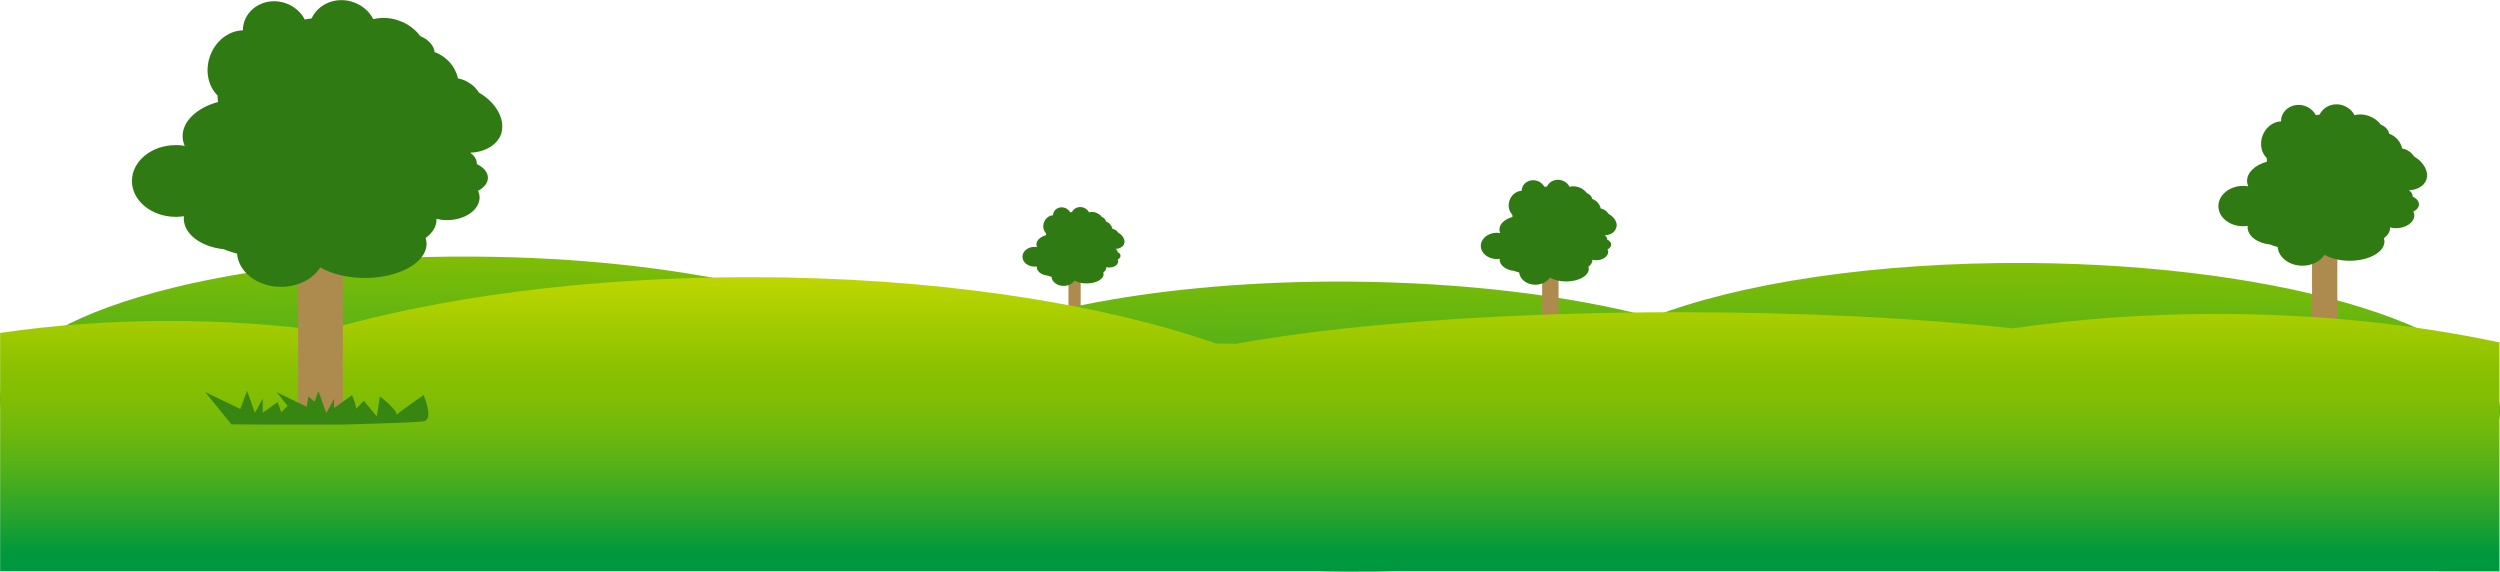 <?xml version="1.0" encoding="utf-8"?>
<!-- Generator: Adobe Illustrator 22.0.1, SVG Export Plug-In . SVG Version: 6.00 Build 0)  -->
<svg version="1.1" id="Layer_1" xmlns="http://www.w3.org/2000/svg" xmlns:xlink="http://www.w3.org/1999/xlink" x="0px" y="0px"
	 viewBox="0 0 1919.4 439" style="enable-background:new 0 0 1919.4 439;" xml:space="preserve">
<style type="text/css">
	.st0{fill:#AD8A4D;}
	.st1{fill:#2F7A13;}
	.st2{fill:#378612;}
	.st3{fill:url(#SVGID_1_);}
	.st4{fill:url(#SVGID_2_);}
</style>
<g>
	<path class="st0" d="M829.7,244c0,2.6-2.1,4.7-4.7,4.7l0,0c-2.6,0-4.7-2.1-4.7-4.7v-32.8c0-2.6,2.1-4.7,4.7-4.7l0,0
		c2.6,0,4.7,2.1,4.7,4.7V244z"/>
	<path class="st1" d="M858.5,178.6c-0.8-1.2-1.9-2.2-3.5-2.7c-0.3-0.1-0.6-0.2-1-0.3c-0.5-2.4-2.3-4.6-4.9-5.6
		c-0.1-1.3-1.3-2.7-3.1-3.4c-1-1.4-2.6-2.6-4.5-3.3c-1.8-0.7-3.7-0.7-5.4-0.3c-0.8-1.6-2.3-2.9-4.2-3.6c-3.6-1.3-7.4,0.3-8.9,3.4
		c-0.5,0-1,0.1-1.4,0.2c-0.8-1.5-2.2-2.8-4-3.4c-3.6-1.3-7.6,0.4-8.8,3.8c-0.2,0.6-0.3,1.3-0.3,1.9c-2.9,0-5.8,2.2-7,5.5
		c-1.1,3.1-0.4,6.3,1.6,8.3c0,0.5,0,0.9,0.1,1.4c-4.4,1.2-7.5,4-7.5,7.2c0,0.7,0.2,1.4,0.5,2c-0.6-0.1-1.2-0.2-1.9-0.2
		c-5.1,0-9.3,3.4-9.3,7.6c0,4.2,4.2,7.6,9.3,7.6c0.6,0,1.1,0,1.7-0.1c0,0.2,0,0.3,0,0.5c0,3.3,3.6,6,8.4,6.5
		c0.9,0.4,1.8,0.7,2.9,0.9c0.3,3.9,4.3,7,9.3,7c3.6,0,6.8-1.7,8.3-4.1c2.4,1.4,5.7,2.2,9.4,2.2c7.2,0,13-3.2,13-7.2
		c0-0.4-0.1-0.8-0.2-1.2c1.4-1.1,2.3-2.4,2.3-3.8c0-0.1,0-0.2,0-0.3c0.7,0.2,1.4,0.3,2.2,0.3c3.8,0,6.9-2.1,6.9-4.8
		c0-0.5-0.1-1-0.3-1.4c1.3-0.7,2.1-1.6,2.1-2.8c0-1.2-0.9-2.2-2.3-2.9c0,0,0,0,0-0.1c0-0.9-0.6-1.8-1.4-2.3c3.1-0.2,5.7-1.6,6.5-4
		C864.1,184.2,862.1,180.7,858.5,178.6z"/>
	<path class="st2" d="M846.8,242.5c0,0-4.4,3.1-5.7,4.1c0.1-1-3.5-3.9-3.5-3.9l-0.7,4.3l-2.7-3.3l-1.6,1.7c-0.3-1.4-0.9-2.8-0.9-2.8
		s-2.1,1.4-3.8,2.7v-1.9l-1.6,3l-1.6-4.6l-0.8,2.2c-0.7-0.6-1.3-1.1-1.3-1.1l-0.3,2.2l-6.4-3.1l2.4,2.9l-1.3,1.4l-0.8-2.2l-3.2,2.3
		v-3l-1.6,3l-1.6-4.6l-1.4,3.8l-7.5-3.6l5.6,6.8l8,0.1h15.1c0,0,15.1-0.4,17.4-0.7C849.1,247.7,846.8,242.5,846.8,242.5z"/>
</g>
<linearGradient id="SVGID_1_" gradientUnits="userSpaceOnUse" x1="961.142" y1="141.491" x2="961.142" y2="443.647" gradientTransform="matrix(1 6.325012e-03 -6.325012e-03 1 0.577 -6.068)">
	<stop  offset="0.148" style="stop-color:#89C000"/>
	<stop  offset="0.868" style="stop-color:#00983E"/>
</linearGradient>
<path class="st3" d="M1556.6,201.9c-117.3-0.7-221.8,15.6-288.4,41.6c-62.9-16.5-144-26.7-232.5-27.3
	c-142.8-0.9-266.5,23.5-326.2,59.8c-47.1-44.9-183.8-78-345.3-79c-200.8-1.3-363.8,47.5-364.2,109s162,112.4,362.8,113.6
	c142.8,0.9,266.5-23.5,326.2-59.8c47.1,44.9,183.8,78,345.3,79c117.3,0.7,221.8-15.6,288.4-41.6c62.9,16.5,144,26.7,232.5,27.3
	c200.8,1.3,363.8-47.5,364.2-109S1757.4,203.2,1556.6,201.9z"/>
<g>
	<path class="st0" d="M1196.6,251.4c0,3.5-2.8,6.3-6.3,6.3l0,0c-3.5,0-6.3-2.8-6.3-6.3v-43.8c0-3.5,2.8-6.3,6.3-6.3l0,0
		c3.5,0,6.3,2.8,6.3,6.3V251.4z"/>
	<path class="st1" d="M1234.9,164.1c-1-1.6-2.6-2.9-4.6-3.7c-0.4-0.2-0.9-0.2-1.3-0.3c-0.7-3.3-3.1-6.1-6.6-7.4
		c-0.2-1.8-1.8-3.6-4.1-4.5c-1.4-1.9-3.5-3.5-6-4.4c-2.5-0.9-5-1-7.2-0.4c-1.1-2.1-3.1-3.9-5.6-4.8c-4.8-1.7-9.9,0.4-11.8,4.6
		c-0.7,0-1.3,0.1-1.9,0.3c-1.1-2-2.9-3.7-5.4-4.6c-4.9-1.7-10.1,0.6-11.7,5.1c-0.3,0.8-0.4,1.7-0.4,2.5c-3.9,0.1-7.8,2.9-9.3,7.3
		c-1.5,4.1-0.5,8.4,2.1,11c0,0.6,0.1,1.2,0.1,1.8c-5.9,1.6-10,5.3-10,9.6c0,0.9,0.2,1.8,0.6,2.7c-0.8-0.1-1.6-0.2-2.5-0.2
		c-6.9,0-12.4,4.5-12.4,10.1c0,5.6,5.6,10.1,12.4,10.1c0.8,0,1.5-0.1,2.2-0.2c0,0.2-0.1,0.4-0.1,0.7c0,4.4,4.9,8,11.2,8.6
		c1.2,0.5,2.5,0.9,3.8,1.2c0.4,5.2,5.8,9.4,12.4,9.4c4.8,0,9-2.2,11.1-5.5c3.2,1.8,7.6,3,12.5,3c9.6,0,17.4-4.3,17.4-9.7
		c0-0.5-0.1-1.1-0.3-1.6c1.9-1.4,3.1-3.2,3.1-5.1c0-0.1,0-0.2,0-0.3c0.9,0.2,1.9,0.4,2.9,0.4c5.1,0,9.2-2.9,9.2-6.4
		c0-0.7-0.2-1.3-0.5-1.9c1.7-0.9,2.8-2.2,2.8-3.7c0-1.6-1.2-3-3.1-3.9c0,0,0,0,0-0.1c0-1.2-0.7-2.4-1.9-3.1c4.2-0.2,7.6-2.1,8.7-5.4
		C1242.5,171.7,1239.8,166.9,1234.9,164.1z"/>
	<path class="st2" d="M1219.3,249.4c0,0-5.9,4.1-7.6,5.5c0.2-1.4-4.7-5.2-4.7-5.2l-0.9,5.7l-3.7-4.5l-2.1,2.2
		c-0.4-1.9-1.2-3.8-1.2-3.8s-2.8,1.9-5.1,3.6v-2.6l-2.2,4l-2.2-6.2l-1.1,3c-0.9-0.8-1.7-1.5-1.7-1.5l-0.5,2.9l-8.6-4.1l3.1,3.8
		l-1.7,1.8l-1-2.9l-4.2,3v-4l-2.2,4l-2.2-6.2l-1.9,5.1l-10-4.8l7.5,9.1l10.7,0.1h20.1c0,0,20.2-0.5,23.3-0.9
		C1222.4,256.4,1219.3,249.4,1219.3,249.4z"/>
</g>
<g>
	<path class="st0" d="M1794.5,254.1c0,5.3-4.3,9.7-9.7,9.7l0,0c-5.3,0-9.7-4.3-9.7-9.7v-67.2c0-5.3,4.3-9.7,9.7-9.7l0,0
		c5.3,0,9.7,4.3,9.7,9.7V254.1z"/>
	<path class="st1" d="M1853.4,120.1c-1.5-2.5-4-4.5-7.1-5.6c-0.7-0.2-1.3-0.4-2-0.5c-1.1-5-4.7-9.4-10.1-11.4
		c-0.3-2.7-2.7-5.5-6.3-6.9c-2.1-2.9-5.3-5.3-9.2-6.7c-3.8-1.3-7.6-1.5-11-0.6c-1.7-3.3-4.7-6-8.6-7.4c-7.3-2.6-15.1,0.6-18.2,7
		c-1,0.1-2,0.2-2.9,0.4c-1.6-3.1-4.5-5.7-8.2-7c-7.5-2.6-15.5,0.9-17.9,7.9c-0.5,1.3-0.6,2.6-0.6,3.9c-6,0.1-11.9,4.5-14.3,11.2
		c-2.2,6.3-0.8,13,3.3,16.9c0,0.9,0.1,1.9,0.2,2.8c-9,2.5-15.3,8.2-15.3,14.8c0,1.4,0.4,2.8,0.9,4.2c-1.2-0.2-2.5-0.4-3.8-0.4
		c-10.5,0-19.1,7-19.1,15.5c0,8.6,8.5,15.5,19.1,15.5c1.2,0,2.3-0.1,3.4-0.3c0,0.3-0.1,0.7-0.1,1c0,6.7,7.4,12.3,17.2,13.3
		c1.8,0.8,3.8,1.4,5.9,1.9c0.6,8,8.9,14.4,19,14.4c7.4,0,13.8-3.4,17-8.4c4.9,2.8,11.7,4.6,19.3,4.6c14.7,0,26.7-6.6,26.7-14.8
		c0-0.8-0.2-1.7-0.4-2.5c2.9-2.2,4.7-4.9,4.7-7.8c0-0.2,0-0.3-0.1-0.5c1.4,0.3,2.9,0.6,4.5,0.6c7.8,0,14.2-4.4,14.2-9.8
		c0-1-0.3-2-0.7-2.9c2.6-1.3,4.3-3.4,4.3-5.6c0-2.4-1.9-4.6-4.8-5.9c0,0,0-0.1,0-0.1c0-1.9-1.1-3.6-2.9-4.8
		c6.4-0.3,11.7-3.3,13.4-8.2C1864.9,131.7,1860.8,124.4,1853.4,120.1z"/>
	<path class="st2" d="M1829.4,250.9c0,0-9,6.3-11.7,8.5c0.3-2.1-7.2-7.9-7.2-7.9l-1.4,8.7l-5.6-6.8l-3.2,3.4
		c-0.6-2.9-1.8-5.8-1.8-5.8s-4.2,3-7.8,5.5v-4l-3.4,6.2l-3.4-9.5l-1.7,4.6c-1.5-1.3-2.7-2.2-2.7-2.2l-0.7,4.5l-13.1-6.4l4.8,5.9
		l-2.7,2.8l-1.6-4.4l-6.5,4.6v-6.1l-3.4,6.2l-3.4-9.5l-2.9,7.8l-15.3-7.4l11.5,14l16.4,0.1h30.9c0,0,31-0.8,35.7-1.4
		C1834.1,261.6,1829.4,250.9,1829.4,250.9z"/>
</g>
<linearGradient id="SVGID_2_" gradientUnits="userSpaceOnUse" x1="959.5" y1="159.583" x2="959.5" y2="443.538">
	<stop  offset="4.945060e-02" style="stop-color:#B1D000"/>
	<stop  offset="0.159" style="stop-color:#C4D900"/>
	<stop  offset="0.445" style="stop-color:#89C000"/>
	<stop  offset="0.51" style="stop-color:#82BE03"/>
	<stop  offset="0.605" style="stop-color:#6FB80C"/>
	<stop  offset="0.718" style="stop-color:#4FAF1A"/>
	<stop  offset="0.844" style="stop-color:#23A22E"/>
	<stop  offset="0.933" style="stop-color:#00983E"/>
</linearGradient>
<path class="st4" d="M1872.2,438.7h46.8V430V305.6v-42.7c-65.6-14-139.3-21.9-217.1-21.9c-54.6,0-107.2,3.9-156.4,11.1
	c-72.3-7.8-160.6-12.4-256-12.4c-137.1,0-259.7,9.5-340.9,24.3c-4.9-0.1-9.9-0.3-14.9-0.3C843,232.3,716.3,212.8,576,212.8
	c-125.3,0-239.9,15.5-327.5,41.2c-37.5-4.9-77.1-7.6-118.2-7.6c-45.5,0-89.3,3.2-130.2,9.2v49.9v63.2v69.9H1872.2z"/>
<g>
	<path class="st0" d="M263.2,308.8c0,9.5-7.7,17.2-17.2,17.2l0,0c-9.5,0-17.1-7.7-17.1-17.2V189.7c0-9.5,7.7-17.2,17.1-17.2l0,0
		c9.5,0,17.2,7.7,17.2,17.2V308.8z"/>
	<path class="st1" d="M367.7,71.1c-2.7-4.4-7.1-8-12.6-10c-1.2-0.4-2.4-0.7-3.5-0.9c-1.9-8.9-8.4-16.7-17.9-20.2
		c-0.5-4.9-4.8-9.8-11.1-12.3c-3.8-5.2-9.4-9.5-16.4-11.9c-6.7-2.4-13.6-2.6-19.6-1.1c-3-5.8-8.3-10.6-15.2-13
		c-13-4.6-26.9,1-32.2,12.5c-1.8,0.1-3.5,0.4-5.2,0.8c-2.9-5.6-8-10.2-14.6-12.5c-13.2-4.7-27.5,1.6-31.8,13.9
		c-0.8,2.3-1.1,4.6-1.1,6.9c-10.7,0.2-21.1,7.9-25.3,19.9c-4,11.3-1.3,23,5.8,30.1c0,1.7,0.2,3.4,0.4,5c-16,4.4-27.2,14.5-27.2,26.3
		c0,2.6,0.6,5,1.6,7.4c-2.2-0.4-4.4-0.6-6.7-0.6c-18.7,0-33.8,12.3-33.8,27.6c0,15.2,15.2,27.5,33.8,27.5c2.1,0,4.1-0.2,6.1-0.5
		c-0.1,0.6-0.1,1.2-0.1,1.8c0,11.9,13.2,21.7,30.5,23.5c3.2,1.3,6.7,2.5,10.4,3.4c1.1,14.2,15.7,25.5,33.7,25.5
		c13.2,0,24.6-6,30.2-14.9c8.6,5,20.7,8.1,34.2,8.1c26.2,0,47.4-11.8,47.4-26.3c0-1.5-0.3-3-0.7-4.4c5.2-3.9,8.3-8.6,8.3-13.8
		c0-0.3-0.1-0.6-0.1-0.9c2.5,0.6,5.1,1,8,1c13.9,0,25.2-7.8,25.2-17.4c0-1.8-0.5-3.5-1.2-5.1c4.6-2.4,7.6-6,7.6-10
		c0-4.3-3.4-8.1-8.5-10.5c0-0.1,0-0.1,0-0.2c0-3.4-2-6.4-5.1-8.5c11.3-0.6,20.7-5.8,23.8-14.6C388.2,91.6,380.9,78.7,367.7,71.1z"/>
	<path class="st2" d="M325.2,303.3c0,0-16,11.2-20.8,15c0.5-3.8-12.7-14-12.7-14l-2.4,15.5l-10-12.1l-5.7,6
		c-1-5.1-3.3-10.3-3.3-10.3s-7.5,5.3-13.8,9.8v-7l-6,11l-6-16.9l-3,8.1c-2.6-2.3-4.8-4-4.8-4l-1.2,7.9l-23.3-11.3l8.6,10.5l-4.8,5
		l-2.8-7.8l-11.5,8.2V306l-6,11l-6-16.9l-5.2,13.9l-27.1-13.1l20.3,24.9L207,326h54.8c0,0,55-1.4,63.4-2.5
		C333.5,322.3,325.2,303.3,325.2,303.3z"/>
</g>
</svg>
